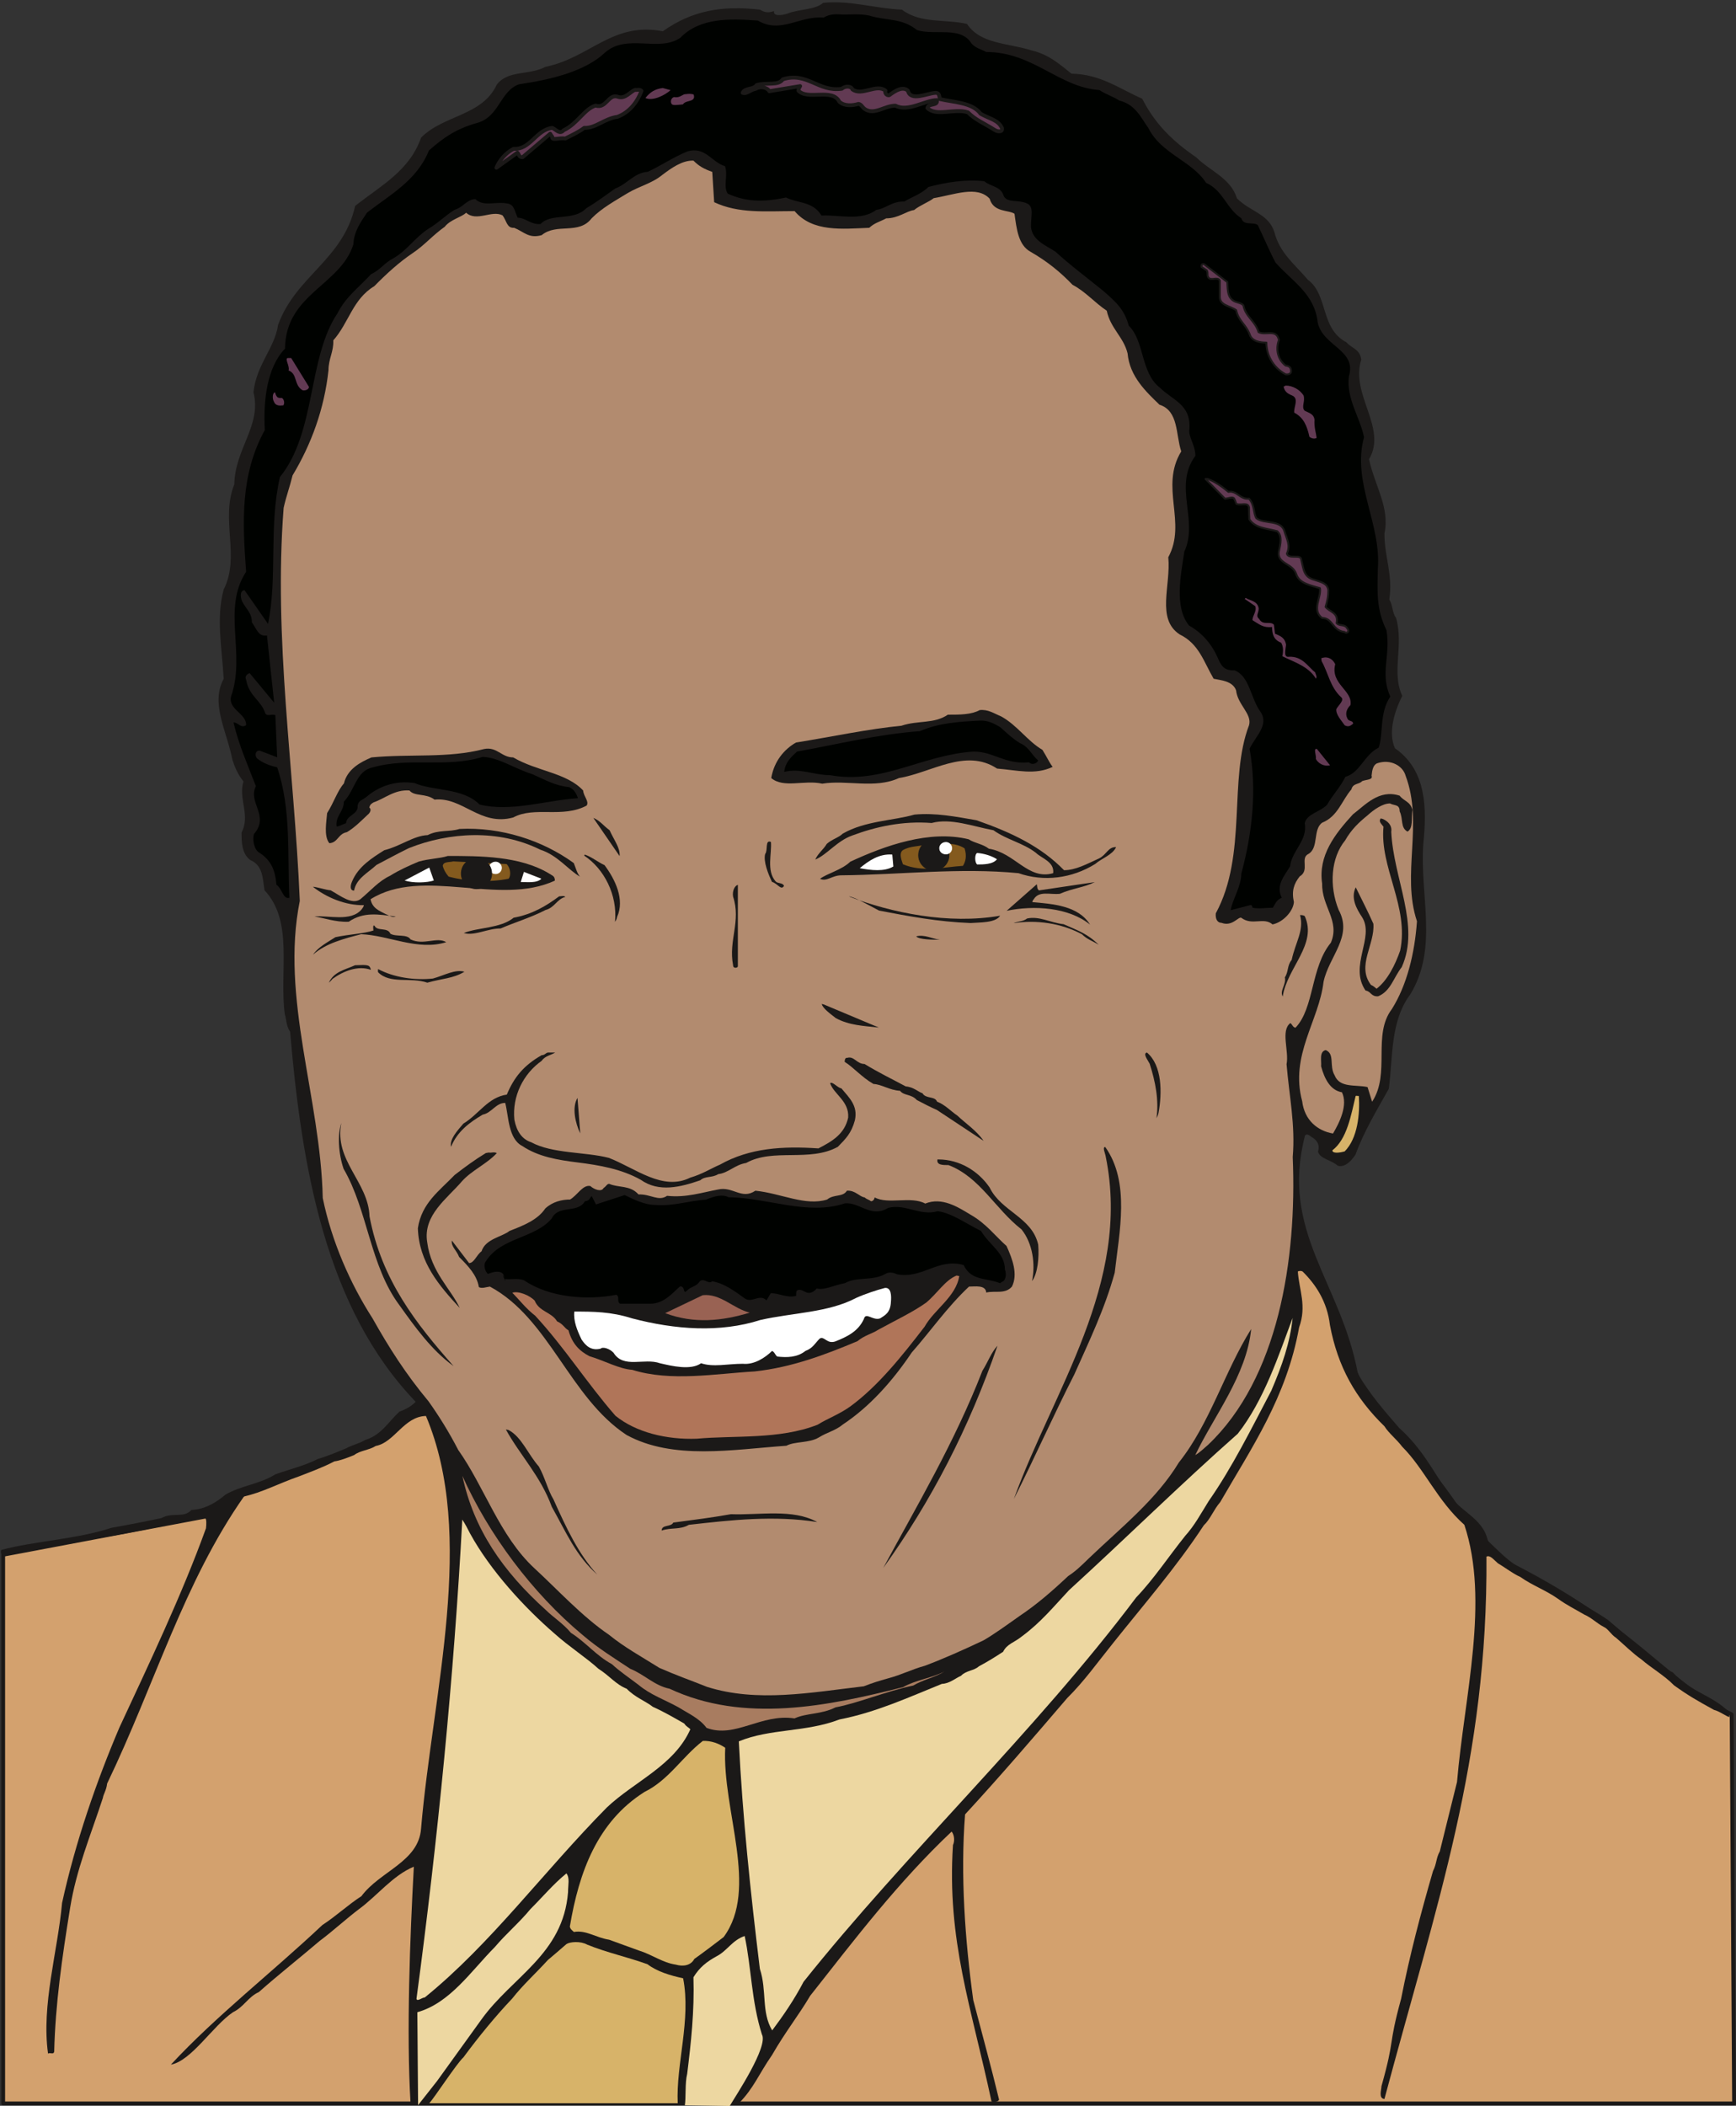 <svg xmlns="http://www.w3.org/2000/svg" xml:space="preserve" width="617.386" height="748.687" fill-rule="evenodd" stroke-linejoin="round" stroke-width="28.222" preserveAspectRatio="xMidYMid" version="1.2" viewBox="0 0 16335 19809"><rect x="0" y="0" width="16335" height="19809" fill="#333333" stroke="none"/><defs class="ClipPathGroup"><clipPath id="a" clipPathUnits="userSpaceOnUse"><path d="M0 0h16335v19809H0z"/></clipPath></defs><g class="SlideGroup"><g class="Slide" clip-path="url(#a)"><g class="Page"><g class="com.sun.star.drawing.ClosedBezierShape"><path fill="none" d="M12 11845h16325v7961H12z" class="BoundingBox"/><path fill="#D3A16E" d="M30 14622c515-142 1041-150 1960-399 414-254 905-406 1103-488 579-149 627-414 937-487l8256-1384c216 83 274 698 551 1216 112 153 663 767 910 1158 231 158 274 384 353 422 1325 653 1511 1135 2194 1467l23 3660H30v-5165Z"/><path fill="none" stroke="#1B1918" stroke-linejoin="miter" stroke-width="36" d="M30 14622c515-142 1041-150 1960-399 414-254 905-406 1103-488 579-149 627-414 937-487l8256-1384c216 83 274 698 551 1216 112 153 663 767 910 1158 231 158 274 384 353 422 1325 653 1511 1135 2194 1467l23 3660H30v-5165Z"/></g><g class="com.sun.star.drawing.ClosedBezierShape"><path fill="none" d="M7 22h16267v19765H7z" class="BoundingBox"/><path fill="#1B1918" d="M3863 19785c-40-663-5-1567 31-2225-198 82-343 272-516 399-122 92-241 203-371 300-190 162-381 312-571 480-104 48-140 140-244 190-191 130-391 458-584 493 429-462 945-861 1425-1313 132-86 241-190 368-272 175-236 538-322 561-635 109-1280 522-2754 46-3882-208 5-295 249-472 282-64 41-145 41-204 86-63 26-139 54-185 59-122 63-226 99-330 140-196 68-353 154-521 190-566 806-838 1766-1288 2701-7 64-35 99-40 135-117 358-249 670-308 1033-76 470-139 905-150 1354-7 31-35 5-58 18-64-457 91-960 132-1417 127-579 325-1146 539-1649 276-594 589-1249 815-1875 5-38 5-87-5-92L35 14643c-22 0-34-50-22-63 322-86 706-99 1036-208 160-28 317-59 472-92 99-58 209 5 280-76 137-5 246-81 322-145 150-86 325-99 468-190 144-51 279-82 401-145 96-28 178-64 264-99 59-33 127-46 180-79 155-48 214-167 323-267 64-22 122-58 152-93-845-879-1071-2193-1181-3480-40-59-35-127-50-163-54-406 86-874-191-1168-18-122-18-236-135-285-81-63-81-172-81-259 86-162-33-317 18-480-51-63-81-132-104-203-51-267-209-531-82-762-17-295-73-574 0-841 158-310-33-659 100-989 5-335 259-554 180-866 28-262 201-417 231-632 168-463 612-613 726-1121 244-193 511-330 620-642 210-214 575-203 712-498 105-140 303-86 458-168 421-86 630-426 1105-335 276-196 561-244 914-203 51 30 81 30 132 13-10 63 109 33 145 17 104-35 244-30 317-94 249-27 498 54 742 64 178 134 404 86 612 134 127 191 381 178 607 249 163 38 267 132 376 219 272 5 447 139 666 236 121 239 289 401 508 551 134 132 325 196 383 386 127 127 300 145 353 320 51 196 191 300 314 445 195 145 114 457 363 589 53 59 127 64 140 163-105 330 248 642 73 937 54 249 198 457 145 699 0 221 81 389 46 620 35 59 25 122 63 173 76 262-46 510 59 734-82 163-132 353-69 493 300 208 300 571 267 896-36 491 144 978-122 1418-191 254-163 594-203 889-110 198-237 406-313 619-51 77-109 122-167 105-69-59-168-64-186-133 23-76-23-116-63-139-28-23-46-28-59-13-237 909 338 1377 498 2245 117 196 254 353 389 508 208 186 317 399 449 597 112 191 338 242 384 463 91 86 167 167 264 231 94 76 193 109 262 163 109 28 190 110 266 137 115 82 242 145 341 216 127 105 213 191 325 277 38 54 86 69 132 104 58 41 91 87 150 110 172 190 365 208 533 376v45c-35-10-94-56-145-68-157-87-238-132-376-231-89-92-221-168-307-244-81-56-168-143-236-201-54-36-76-86-117-104-69-36-114-86-185-117-87-51-168-91-242-145-122-86-244-127-360-209-74-33-138-86-209-127-40-33-73-81-109-64 13 1912-467 3258-960 5102-58-5-28-87-28-120 132-469 58-358 185-823 82-416 186-807 300-1201 36-71 28-122 64-185 58-237 104-417 162-653 69-810 308-1702 69-2419-254-226-376-526-584-734-59-77-127-127-168-193-272-265-439-559-513-953-26-221-135-383-257-503-23-12-45 0-45 0 12 173 86 323 12 526-118 658-448 1133-742 1643-64 74-92 160-155 219-262 399-567 748-856 1111-145 180-267 353-430 515-312 364-629 734-960 1093-45 574 0 1186 77 1747 109 417 162 602 243 937-12 23-48 23-71 18-190-891-421-1516-363-2413 23-51 5-109-13-127-503 475-906 1006-1331 1545-109 185-231 335-358 556-127 183-172 312-312 454H3863Z"/></g><g class="com.sun.star.drawing.ClosedBezierShape"><path fill="none" d="M2171 133h10913v8430H2171z" class="BoundingBox"/><path fill="#000200" d="M7893 135c88 6 195-9 284 11 173 53 305 20 452 137 165 53 412-41 513 127 41 46 104 58 137 79 442 0 684 332 1065 358 66 43 134 63 188 99 152 38 200 155 274 259 122 244 406 305 543 515 163 74 188 239 331 333 23 74 111 31 155 64 61 127 114 254 167 353 158 178 369 294 397 564 50 226 368 256 294 505-28 211 104 384 142 574-116 423 163 811 130 1238-5 219-15 381 81 577 41 241-63 404 36 625-104 154-64 348-109 480-138 68-176 238-313 274-51 102-122 173-173 264-68 69-190 84-210 173 30 160-122 259-138 406-53 89-137 178-78 295-49 20-59 53-84 94-64 0-132 13-191 0 0-5-5-21-15-26l-190 49c10-89 99-221 99-343 106-391 147-795 78-1176 59-120 186-226 102-348-94-130-102-336-244-389-104 5-129-53-157-117-56-129-148-236-270-304-142-173-78-475-45-696 137-295-107-615 104-901 0-106-69-175-56-254 15-231-160-269-279-388-181-140-143-440-292-582-41-157-130-231-237-325-162-132-320-249-452-371-107-68-216-109-231-231-3-99 31-188-33-221-84-43-196 0-226-79-25-84-127-84-180-132-178-20-359 10-526 54-69 68-158 94-226 137-117-5-175 68-264 78-143 110-359 44-516 54-84-137-217-112-334-170-226 48-383 38-548-36-46-69 5-175-26-259-127-36-185-191-358-137-137 58-244 132-368 190-132 10-191 115-308 158-88 63-182 132-271 185-122 125-328 41-430 148-89 10-142-59-216-59-30-63-30-117-88-132-122-25-232 33-310-43-79 2-112 76-196 101-94 59-157 127-246 178-137 92-196 201-333 280-84 43-117 106-206 147-122 132-236 211-315 366-284 421-200 1120-543 1543-107 469-21 944-112 1381l-221-317c-48 5-36 68-25 101 40 79 94 110 94 201 48 69 63 137 142 124l68 633-231-279c-28 10-48 33-33 63 28 158 142 191 181 318 25 30 58 0 94 15l17 396-165-63c-45 0-45 50-25 73 58 46 122 69 190 84 135 399 94 820 115 1227-59 20-69-89-122-122-10-130-46-226-158-300-58-30-68-137-53-178 150-170-61-297 18-449-79-206-160-384-211-600 46 0 68 59 119 26 5-109-171-148-142-269 142-404-88-826 142-1174-35-470-56-912 176-1334-16-275 20-590 190-765 5-516 521-594 643-980 5-125 73-216 129-300 224-173 470-305 582-584 137-122 261-206 452-259 211-56 216-300 396-364 310-45 625-124 810-299 206-181 506 0 707-138 185-190 464-182 731-162 216 127 391-48 618-28 31-20 79-35 143-31Z"/></g><g class="com.sun.star.drawing.ClosedBezierShape"><path fill="none" d="M6964 712h2485v544H6964z" class="BoundingBox"/><path fill="#623A53" d="M7366 746c231-72 334 122 555 89 35-30 89-25 99 5 89 69 226-56 312 13-13 20 20 61 46 35 48-35 117-78 165-35 25 104 178 25 262 20 34 0 34 36 39 59 122 30 305 30 383 138 89 51 163 56 201 134 10 39-38 39-69 18-109-68-183-96-251-165-127-41-298 43-382-41 10-49 102-15 89-74-109 0-272 115-389 52-107 0-201 96-294 28-23-21-28-40-54-45-53 17-132 24-180-20-66-132-295-10-385-104 0-8 5-28 16-43l-290 48c-20-38-89-48-127-23-56 10-84 53-124 38 20-48 104-28 132-73 99-28 203 10 246-54Z"/><path fill="none" stroke="#1B1918" stroke-linecap="square" stroke-linejoin="miter" stroke-width="36" d="M7366 746c231-72 334 122 555 89 35-30 89-25 99 5 89 69 226-56 312 13-13 20 20 61 46 35 48-35 117-78 165-35 25 104 178 25 262 20 34 0 34 36 39 59 122 30 305 30 383 138 89 51 163 56 201 134 10 39-38 39-69 18-109-68-183-96-251-165-127-41-298 43-382-41 10-49 102-15 89-74-109 0-272 115-389 52-107 0-201 96-294 28-23-21-28-40-54-45-53 17-132 24-180-20-66-132-295-10-385-104 0-8 5-28 16-43l-290 48c-20-38-89-48-127-23-56 10-84 53-124 38 20-48 104-28 132-73 99-28 203 10 246-54Z"/></g><g class="com.sun.star.drawing.ClosedBezierShape"><path fill="none" d="M6073 828h238v105h-238z" class="BoundingBox"/><path fill="#623A53" d="m6236 828 74 20c-49 44-164 107-237 74 45-56 88-84 163-94Z"/></g><g class="com.sun.star.drawing.ClosedBezierShape"><path fill="none" d="M4632 826h1426v804H4632z" class="BoundingBox"/><path fill="#623A53" d="M5978 845c10 5 43-9 58 10-38 102-111 201-226 244-123 16-206 109-313 104-53 40-109 65-178 100-53-10-132 23-122-15-15-20-20-30-20-30l-260 221c-36 0-31-26-48-43l-198 142c25-64 88-142 162-178 158 10 212-180 364-197 38 17 69 65 107 22 130-60 193-199 300-232 100 33 120-110 206-84 74 30 125-54 168-64Z"/><path fill="none" stroke="#1B1918" stroke-linecap="square" stroke-linejoin="miter" stroke-width="36" d="M5978 845c10 5 43-9 58 10-38 102-111 201-226 244-123 16-206 109-313 104-53 40-109 65-178 100-53-10-132 23-122-15-15-20-20-30-20-30l-260 221c-36 0-31-26-48-43l-198 142c25-64 88-142 162-178 158 10 212-180 364-197 38 17 69 65 107 22 130-60 193-199 300-232 100 33 120-110 206-84 74 30 125-54 168-64Z"/></g><g class="com.sun.star.drawing.ClosedBezierShape"><path fill="none" d="M6313 883h219v107h-219z" class="BoundingBox"/><path fill="#623A53" d="M6452 886c26-4 44-4 64 0 10 0 15 5 15 27-5 48-79 28-105 69-53 5-97 13-107-5-15-26 0-59 25-64 54 12 82-31 108-27Z"/></g><g class="com.sun.star.drawing.ClosedBezierShape"><path fill="none" d="M2643 1510h10692v14439H2643z" class="BoundingBox"/><path fill="#B28B6F" d="M6525 1511c53 53 99 78 177 106l18 285c231 109 480 84 757 84 170 200 450 167 702 157 53-48 92-53 160-89 114 0 188-68 262-78 53-44 137-74 185-112 191-31 407-122 526 5 38 132 180 104 234 142 20 142 35 295 152 358 163 94 285 196 394 310 122 64 205 165 322 244 36 168 158 246 196 401 20 221 178 364 300 483 183 58 152 284 205 439-205 336 56 668-122 996 26 267-116 579 107 726 183 89 226 257 320 417 69 15 178 20 211 109 15 137 152 221 122 328-196 510-13 1217-313 1770-5 54 16 89 54 89 99 38 157-58 185-48 104 79 211-10 295 63 99-20 195-124 201-210-23-105 0-173 55-242 97-58 0-172 82-211 99-58 40-231 129-294 148-59 186-211 275-313 15-61 73-45 101-78 41-16 104-11 89-51 5-53 15-102 53-117 127-43 242 25 267 117 170 452-41 927 107 1369-21 301-94 600-236 826-186 244-11 607-186 872l-43-138c-114-25-262 11-310-111-53-89 5-201-84-237-63 16-38 100-43 153 33 122 89 226 196 244 58 119-21 282-84 388-147-25-269-127-290-304-117-432 158-755 201-1123 51-241 279-427 142-677-91-226-73-490 61-653 59-104 132-172 211-236 58-53 142-112 211-112 43 23 91 6 91 74 36 74 5 153 74 191 56-33 35-127 46-206-21-79-79-79-120-132-195-64-327 91-439 175-168 183-330 389-290 653-5 216 170 348 82 555-191 231-155 614-333 800-26-5-26-26-48-44-94 69-11 265-36 387 25 299 84 574 58 873 41 966-137 2083-797 2708-51 43-74 69-120 96 173-365 483-749 526-1186-249 397-388 889-680 1255-211 348-536 605-844 899-71 69-124 122-198 170-152 143-295 267-455 374-119 84-241 173-342 231-188 89-369 170-552 239-127 35-216 84-348 119-83 23-147 43-226 74-496 58-1004 155-1476 5-153-61-290-109-447-178-171-107-333-196-475-312-249-168-486-427-701-625-328-303-470-765-717-1113-89-172-180-317-279-457-216-259-374-508-528-782-209-325-384-722-468-1131-20-939-400-1882-216-2795-53-1247-248-2458-152-3698 25-112 56-190 84-305 177-294 299-627 338-990 0-107 50-175 45-280 148-167 181-386 386-510 110-112 231-224 364-313 109-73 187-167 299-246 54-69 158-89 201-132 99 89 241-28 343 25 40 54 40 122 109 117 91 36 137 104 259 69 142-117 348 0 470-158 94-96 221-165 340-238 117-69 226-89 328-173 79-59 183-136 290-132Z"/></g><g class="com.sun.star.drawing.ClosedBezierShape"><path fill="none" d="M11297 2476h861v1057h-861z" class="BoundingBox"/><path fill="#623A53" d="m11331 2486 217 167c5 82 0 166 94 191 33 10 48 15 58 30 21 107 112 146 142 250 69 36 167-35 192 74-33 89-10 185 63 241 36 5 51 18 51 54 0 20-20 33-51 28-121-64-181-186-181-298-53 0-137-10-157-78-36-94-105-125-127-227-64-44-154-44-154-127v-153c-25-40-84 10-109-30-13-23 0-33-13-64l-50-33c0-20 0-29 25-25Z"/><path fill="none" stroke="#1B1918" stroke-linecap="square" stroke-linejoin="miter" stroke-width="18" d="m11331 2486 217 167c5 82 0 166 94 191 33 10 48 15 58 30 21 107 112 146 142 250 69 36 167-35 192 74-33 89-10 185 63 241 36 5 51 18 51 54 0 20-20 33-51 28-121-64-181-186-181-298-53 0-137-10-157-78-36-94-105-125-127-227-64-44-154-44-154-127v-153c-25-40-84 10-109-30-13-23 0-33-13-64l-50-33c0-20 0-29 25-25Z"/></g><g class="com.sun.star.drawing.ClosedBezierShape"><path fill="none" d="M2696 3368h212v306h-212z" class="BoundingBox"/><path fill="#623A53" d="M2710 3368h30l167 271c0 30-48 40-64 30-79-51-43-153-128-184 15-38-42-117-5-117Z"/></g><g class="com.sun.star.drawing.ClosedBezierShape"><path fill="none" d="M12078 3627h312v500h-312z" class="BoundingBox"/><path fill="#623A53" d="M12098 3627c64 0 133 38 168 93 18 60-25 108 11 144 33 18 87 28 92 86-5 70 15 126 20 169-15 10-43 10-68-10-22-102-55-182-143-227-6-54 48-134-21-162-49-20-69-40-79-83l20-10Z"/></g><g class="com.sun.star.drawing.ClosedBezierShape"><path fill="none" d="M2567 3690h108v127h-108z" class="BoundingBox"/><path fill="#623A53" d="M2588 3691c5 20 10 30 20 43 10 10 24 10 44 10 15 5 31 41 15 69-35 5-74 5-89-33-20-36-11-89 10-89Z"/></g><g class="com.sun.star.drawing.ClosedBezierShape"><path fill="none" d="M11322 4497h1376v1466h-1376z" class="BoundingBox"/><path fill="#623A53" d="M11364 4506c73 25 142 78 195 121 79-15 110 74 194 64 54 61 39 137 69 184 74 58 229 10 264 122 23 78 59 132 23 211 15 58 135 0 135 58 23 89 23 163 123 188 68 23 122 33 132 96 0 70-10 101-26 159 36 48 125 53 104 152 26 33 79 5 102 54 20 15 0 53-28 30-117-15-109-132-211-132-100-74-5-193-20-280-80-26-192-41-222-130-33-107-180-96-165-211 18-84 33-152-15-195-105-28-206-28-262-112-3-42-3-80-3-110-10-54-68-21-115-33-10-5-10-26-25-51-13-23-54 0-87 0l-182-185h20Z"/><path fill="none" stroke="#1B1918" stroke-linecap="square" stroke-linejoin="miter" stroke-width="18" d="M11364 4506c73 25 142 78 195 121 79-15 110 74 194 64 54 61 39 137 69 184 74 58 229 10 264 122 23 78 59 132 23 211 15 58 135 0 135 58 23 89 23 163 123 188 68 23 122 33 132 96 0 70-10 101-26 159 36 48 125 53 104 152 26 33 79 5 102 54 20 15 0 53-28 30-117-15-109-132-211-132-100-74-5-193-20-280-80-26-192-41-222-130-33-107-180-96-165-211 18-84 33-152-15-195-105-28-206-28-262-112-3-42-3-80-3-110-10-54-68-21-115-33-10-5-10-26-25-51-13-23-54 0-87 0l-182-185h20Z"/></g><g class="com.sun.star.drawing.ClosedBezierShape"><path fill="none" d="M11712 5623h677v762h-677z" class="BoundingBox"/><path fill="#623A53" d="M11722 5624c30 25 111 25 122 99 0 48-33 68 5 101 36 64 105 15 138 53l10 84c48 21 94 36 104 105-5 49-25 122 28 112 126-5 174 89 247 148 0 10 21 40 6 58-69-117-212-158-316-211 10-48 10-91-11-127-78-30-83-90-86-148-84 10-120-26-184-64 0-43 43-84 26-132l-99-68 10-10Z"/></g><g class="com.sun.star.drawing.ClosedBezierShape"><path fill="none" d="M12433 6184h300v649h-300z" class="BoundingBox"/><path fill="#623A53" d="M12441 6190c53-19 100 10 123 58-48 188 168 247 143 385-33 33-54 79-28 127 13 30 53 15 53 48-20 15-40 36-79 15-33-48-84-101-79-152 20-38 79-84 46-112-104-95-121-227-184-339-4-25-4-35 5-30Z"/></g><g class="com.sun.star.drawing.ClosedBezierShape"><path fill="none" d="M7257 6679h2649v695H7257z" class="BoundingBox"/><path fill="#1B1918" d="M9218 6680c80-9 133 31 202 59 152 83 246 231 389 315 43 69 63 117 96 160-165 79-333 31-523 16-296-196-621 40-923 89-226 104-490 15-722 53-168-38-364 46-480-53 27-158 121-270 233-334 348-56 674-127 992-158 157-53 305-15 437-104 114 0 221 0 299-43Z"/></g><g class="com.sun.star.drawing.ClosedBezierShape"><path fill="none" d="M7379 6779h2390v532H7379z" class="BoundingBox"/><path fill="#000200" d="M9219 6779c74-4 133 25 196 64 69 63 114 105 183 148 84 35 107 109 170 162-5 24-53 50-86 18-226 22-330-101-522-101-490 33-858 310-1350 222-152 0-279-69-431-31 10-90 63-138 121-191 384-69 766-164 1155-192 185-79 368-89 564-99Z"/></g><g class="com.sun.star.drawing.ClosedBezierShape"><path fill="none" d="M3066 7041h2463v892H3066z" class="BoundingBox"/><path fill="#1B1918" d="M4555 7046c122-24 163 79 274 79 226 132 501 143 658 311 5 59 59 102 33 142-228 122-490 3-691 112-312 85-475-195-740-168-84-63-188-27-236-86-142-10-231 76-338 112-35 20-35 33-40 48 25 20 5 53-16 69-63 59-122 120-195 163-84 16-84 99-165 104-55-68-26-208-21-283 64-101 97-210 158-279 33-138 160-202 259-245 368-35 721 10 1060-79Z"/></g><g class="com.sun.star.drawing.ClosedBezierShape"><path fill="none" d="M12373 7044h144v160h-144z" class="BoundingBox"/><path fill="#623A53" d="m12392 7046 123 153c-58 15-113-20-133-59 5-36-27-104 10-94Z"/></g><g class="com.sun.star.drawing.ClosedBezierShape"><path fill="none" d="M3165 7120h2276v656H3165z" class="BoundingBox"/><path fill="#000200" d="M4542 7120c152 5 300 111 465 162 124 54 211 108 350 123 49 25 64 58 82 104-298 18-633 133-927 59-155-158-433-125-609-201-190-31-348 38-452 127-38 33-78 33-86 84 8 87-104 87-109 166-33 10-74 35-89 30-12-99 68-137 68-232 110-117 115-290 272-323 348-99 696 7 1035-99Z"/></g><g class="com.sun.star.drawing.ClosedBezierShape"><path fill="none" d="M7671 7658h2832v619H7671z" class="BoundingBox"/><path fill="#1B1918" d="M8604 7663c200-19 391 20 584 53 333 116 608 248 824 470 109 0 216-59 330-111 69-33 86-111 160-106-33 73-137 106-196 158-220 137-485 170-722 87-554-54-1112 15-1667 20-89 0-137 63-201 33 71-53 201-81 285-161 327-152 745-301 1113-211 59 38 132 43 191 89 246 38 368 298 605 230 13-108-109-139-163-192-122-94-275-122-399-212-191-35-401-117-582-68-269-21-521 33-748 118-142 50-238 182-347 226 30-64 73-89 109-148 48-43 111-58 150-96 210-121 473-121 674-179Z"/></g><g class="com.sun.star.drawing.ClosedBezierShape"><path fill="none" d="M5583 7694h249v360h-249z" class="BoundingBox"/><path fill="#1B1918" d="M5583 7694c63 25 99 78 153 116 43 95 102 169 94 243l-247-359Z"/></g><g class="com.sun.star.drawing.ClosedBezierShape"><path fill="none" d="M12738 7699h515v1675h-515z" class="BoundingBox"/><path fill="#1B1918" d="M13012 7704c44 20 89 58 79 121 21 443 275 880 99 1272-78 100-104 227-222 275-68 5-68-48-119-54-159-233 89-501-33-691-53-79-108-181-59-280 54 112 112 221 166 343 15 196-160 395-23 575 23 10 33 20 53 36 103-79 176-226 222-359 86-414-194-780-157-1165-27-35-45-48-27-78l21 5Z"/></g><g class="com.sun.star.drawing.ClosedBezierShape"><path fill="none" d="M3300 7795h2158v585H3300z" class="BoundingBox"/><path fill="#1B1918" d="M4323 7798c389-20 781 106 1076 321 20 48 28 91 58 127-106-59-211-202-373-253-392-195-860-165-1236-15-115 56-201 104-305 158-79 74-191 127-211 242-42 0-35-49-20-84 58-142 187-222 304-296 153-38 276-137 408-142 104-53 205-28 299-58Z"/></g><g class="com.sun.star.drawing.ClosedBezierShape"><path fill="none" d="M7196 7915h183v436h-183z" class="BoundingBox"/><path fill="#1B1918" d="M7254 7920c10 108-44 271 44 371 20 23 68 10 79 43-28 46-59-23-113-38-36-75-83-194-64-263 28-34-4-137 54-113Z"/></g><g class="com.sun.star.drawing.ClosedBezierShape"><path fill="none" d="M8475 7937h614v237h-614z" class="BoundingBox"/><path fill="#845A1E" d="M8707 7942c112 11 250-37 369 38 23 70 10 126-15 165-173 10-380 64-565-15-20-55-35-108 0-133 79-44 147-29 211-55Z"/></g><g class="com.sun.star.drawing.ClosedBezierShape"><path fill="none" d="M8090 8038h317v149h-317z" class="BoundingBox"/><path fill="#FFF" d="m8396 8039 10 112c-84 51-211 36-316 16 84-70 183-138 306-128Z"/></g><g class="com.sun.star.drawing.ClosedBezierShape"><path fill="none" d="M9176 8024h206v109h-206z" class="BoundingBox"/><path fill="#FFF" d="M9195 8024c63 5 133 25 186 59-38 49-128 49-186 49-25-18-25-98 0-108Z"/></g><g class="com.sun.star.drawing.ClosedBezierShape"><path fill="none" d="M5497 8039h338v634h-338z" class="BoundingBox"/><path fill="#1B1918" d="M5502 8039c63 20 127 73 186 99 99 132 193 323 119 486-5 28-15 38-20 48 25-254-104-501-290-623l5-10Z"/></g><g class="com.sun.star.drawing.ClosedBezierShape"><path fill="none" d="M2944 8051h2278v622H2944z" class="BoundingBox"/><path fill="#1B1918" d="M4214 8052c305 0 675 0 949 163 33 23 58 23 58 69-525 244-1243-133-1734 175 15 85 85 110 138 138 46 20 69 36 99 25-162-20-300-48-443 49-127 5-236-38-322-49 127-15 343 54 444-68 21-26 21-39 21-39-176 3-354-74-480-173 33 0 126 31 167 33 92 51 201 140 280 84 101-84 171-170 280-221 86-54 185-98 269-133 97-28 196-28 274-53Z"/></g><g class="com.sun.star.drawing.ClosedBezierShape"><path fill="none" d="M4166 8103h636v186h-636z" class="BoundingBox"/><path fill="#845A1E" d="m4265 8103 501 25c33 28 48 102 20 138-183 38-410 23-565-20-30-36-45-65-55-100 5-43 60-33 99-43Z"/></g><g class="com.sun.star.drawing.ClosedBezierShape"><path fill="none" d="M3807 8160h276v142h-276z" class="BoundingBox"/><path fill="#FFF" d="m4039 8161 43 122c-64 21-192 26-275 0l232-122Z"/></g><g class="com.sun.star.drawing.ClosedBezierShape"><path fill="none" d="M4900 8202h195v98h-195z" class="BoundingBox"/><path fill="#FFF" d="m4930 8202 164 64c-41 44-134 31-194 31l30-95Z"/></g><g class="com.sun.star.drawing.ClosedBezierShape"><path fill="none" d="M9471 8298h831v401h-831z" class="BoundingBox"/><path fill="#1B1918" d="M9756 8318c5 20 0 43 20 58l525-78c-97 50-211 58-328 110-95 10-197-32-247 53-8 5-13 25-13 25 196 18 433 33 544 212-200-163-526-184-785-130l284-250Z"/></g><g class="com.sun.star.drawing.ClosedBezierShape"><path fill="none" d="M6888 8324h57v781h-57z" class="BoundingBox"/><path fill="#1B1918" d="M6943 8324v766c0 15-45 25-45-10-45-235 77-413 0-645-10-58 19-106 45-111Z"/></g><g class="com.sun.star.drawing.ClosedBezierShape"><path fill="none" d="M4363 8429h958v357h-958z" class="BoundingBox"/><path fill="#1B1918" d="M5261 8432c20 0 43-9 59 5-79 20-102 102-186 123-142 73-284 114-423 174-127 0-246 73-347 43 132-54 347-43 469-144 179-33 306-111 428-201Z"/></g><g class="com.sun.star.drawing.ClosedBezierShape"><path fill="none" d="M7988 8433h1424v251H7988z" class="BoundingBox"/><path fill="#1B1918" d="M7988 8433c396 153 938 266 1423 181-43 69-191 62-279 69-310-12-581-64-860-117-104-54-241-133-284-133Z"/></g><g class="com.sun.star.drawing.ClosedBezierShape"><path fill="none" d="M12060 8608h248v767h-248z" class="BoundingBox"/><path fill="#1B1918" d="M12233 8608c10 0 32 0 44 10 121 265-167 486-207 756-32-53 35-112 20-180 36-55 20-111 64-164 36-168 118-275 79-422Z"/></g><g class="com.sun.star.drawing.ClosedBezierShape"><path fill="none" d="M9538 8635h802v255h-802z" class="BoundingBox"/><path fill="#1B1918" d="M9665 8640c116-24 215 39 343 54 132 58 226 90 331 194-56-36-110-51-158-99-195-105-428-138-643-105 38-18 88-13 127-44Z"/></g><g class="com.sun.star.drawing.ClosedBezierShape"><path fill="none" d="M2946 8706h1254v275H2946z" class="BoundingBox"/><path fill="#1B1918" d="M3525 8710c25 53 123 10 148 73 53 33 157 0 190 54 125 59 247-28 336 26-267 84-541-65-801-75-163 43-331 85-452 192 45-69 137-117 210-164 132-28 270-33 358-63 0 0-10-63 11-43Z"/></g><g class="com.sun.star.drawing.ClosedBezierShape"><path fill="none" d="M8621 8803h223v39h-223z" class="BoundingBox"/><path fill="#1B1918" d="M8621 8808c79-19 143 21 222 32-59 0-197 0-222-32Z"/></g><g class="com.sun.star.drawing.PolyPolygonShape"><path fill="none" d="M9004 8854h988v96h-988z" class="BoundingBox"/></g><g class="com.sun.star.drawing.ClosedBezierShape"><path fill="none" d="M3094 9078h397v168h-397z" class="BoundingBox"/><path fill="#1B1918" d="M3341 9080c43 0 113-9 133 10 15 15 15 33 15 33-118-43-255 10-360 85-10 15-35 36-35 36 50-106 153-121 247-164Z"/></g><g class="com.sun.star.drawing.ClosedBezierShape"><path fill="none" d="M3556 9116h815v129h-815z" class="BoundingBox"/><path fill="#1B1918" d="M3558 9116c147 79 344 108 516 89 108-30 207-89 296-64-104 64-212 64-349 103-157-54-351 16-463-98-4-10 0-30 0-30Z"/></g><g class="com.sun.star.drawing.ClosedBezierShape"><path fill="none" d="M7732 9444h538v223h-538z" class="BoundingBox"/><path fill="#1B1918" d="m7752 9449 517 217c-138-15-280-20-405-89-49-39-122-90-132-133l20 5Z"/></g><g class="com.sun.star.drawing.ClosedBezierShape"><path fill="none" d="M4241 9900h3811v1273H4241z" class="BoundingBox"/><path fill="#1B1918" d="M5160 9901h64c-38 25-94 30-127 78-173 122-279 333-257 554 21 110 72 184 158 212 201 109 505 89 731 147 254 99 507 315 766 186 114-33 196-87 279-122 280-158 595-176 927-153 133-68 247-137 280-290 10-155-132-216-170-323 23-20 68 43 106 48 74 89 158 163 127 301-33 122-86 173-160 249-266 147-609 10-863 152-104 16-168 94-262 105-63 38-122 15-170 58-183 63-389 117-560-5-183-102-388-137-594-163-186-23-369-53-521-155-132-68-127-278-160-405-89 0-127 94-211 110-127 74-241 161-299 303-15-71 58-150 116-218 148-90 232-248 409-273 69-165 160-275 328-371 33 0 38-25 63-25Z"/></g><g class="com.sun.star.drawing.ClosedBezierShape"><path fill="none" d="M10775 9901h147v619h-147z" class="BoundingBox"/><path fill="#1B1918" d="M10792 9901c144 121 144 379 109 569-8 31-13 33-19 49 24-170-10-344-64-512-16-33-68-96-26-106Z"/></g><g class="com.sun.star.drawing.ClosedBezierShape"><path fill="none" d="M7947 9948h1309v786H7947z" class="BoundingBox"/><path fill="#1B1918" d="M7973 9951c63-19 89 58 162 58 138 84 250 137 388 211 73 5 119 53 157 64 31 55 117 25 137 79 79 31 128 89 192 132 78 74 183 143 246 237l-438-290c-63-28-122-58-190-94-54-59-122-39-158-87-99-5-173-61-250-64-114-66-188-157-271-208 0-8 0-42 25-38Z"/></g><g class="com.sun.star.drawing.ClosedBezierShape"><path fill="none" d="M12537 10308h253v537h-253z" class="BoundingBox"/><path fill="#D7B369" d="M12786 10310c11 167-10 397-133 521-45 13-116 23-116-10 138-104 176-333 219-511 10-4 10 0 30 0Z"/></g><g class="com.sun.star.drawing.ClosedBezierShape"><path fill="none" d="M5406 10328h55v335h-55z" class="BoundingBox"/><path fill="#1B1918" d="m5434 10328 26 334c-47-97-80-245-26-334Z"/></g><g class="com.sun.star.drawing.ClosedBezierShape"><path fill="none" d="M3189 10564h1081v2288H3189z" class="BoundingBox"/><path fill="#1B1918" d="M3212 10564c-72 353 254 553 265 878 114 603 443 1015 791 1409-206-148-364-369-511-575-275-368-296-890-524-1281-50-147-58-325-21-431Z"/></g><g class="com.sun.star.drawing.ClosedBezierShape"><path fill="none" d="M9540 10790h1011v3312H9540z" class="BoundingBox"/><path fill="#1B1918" d="M10400 10790c236 332 132 800 89 1182-94 342-242 647-380 957-200 392-369 776-569 1172 364-1009 1106-2030 865-3218-5-35-35-93-5-93Z"/></g><g class="com.sun.star.drawing.ClosedBezierShape"><path fill="none" d="M3932 10841h744v1465h-744z" class="BoundingBox"/><path fill="#1B1918" d="M4602 10842c20 5 43-9 73 5-94 102-237 163-328 265-138 162-370 320-327 575 36 279 222 437 306 617-190-206-384-427-394-750 35-237 204-353 346-501 102-79 196-147 293-206 20-5 31-5 31-5Z"/></g><g class="com.sun.star.drawing.ClosedBezierShape"><path fill="none" d="M8820 10907h954v1145h-954z" class="BoundingBox"/><path fill="#1B1918" d="M8831 10907c195 0 373 106 481 264 109 226 399 279 457 537 10 122-5 274-58 343 33-158 7-354-99-486-249-194-390-491-687-605-56 0-114 0-104-53h10Z"/></g><g class="com.sun.star.drawing.ClosedBezierShape"><path fill="none" d="M4251 11137h5298v2517H4251z" class="BoundingBox"/><path fill="#1B1918" d="M5734 11137c88 38 195 10 274 99 114-5 188 69 269 13 178 20 335-33 478-59 142-33 223 99 353 11 244 25 470 147 675 83 64-53 148-20 186-83 79-6 119 58 167 63 21 20 41 20 59 36 20 0 31-16 36-36 122 69 343-15 475 58 158-63 305 31 427 105 147 83 231 200 338 294 56 123 109 265 51 382-64 74-158 36-242 56-5-74-106-56-162-56-206 193-368 427-539 620-177 264-394 509-648 677-69 58-148 73-226 122-92 55-226 35-305 78-508 36-1067 137-1504-101-537-353-727-1096-1286-1396-41 5-74 21-104 5-18-111-97-195-186-284-25-65-77-98-68-154l162 212c49-2 69-76 117-111 38-118 191-134 264-192 137-53 264-104 336-211 68-63 155-84 233-84 69-40 120-142 191-127 36 33 105 59 125 18 23-13 33-42 54-38Z"/></g><g class="com.sun.star.drawing.ClosedBezierShape"><path fill="none" d="M4559 11242h4907v1023H4559z" class="BoundingBox"/><path fill="#000200" d="M5878 11242c79 38 186 93 290 93 175 13 310-40 475-50 79-33 157-53 211-23 368 5 747 175 1095 58 137-15 248 142 407 43 162-43 300 79 467 31 132 15 275 122 407 185 83 137 226 207 226 365 18 43 5 94-16 109-15 5-30 18-30 18-132-54-269-18-343-171-244-68-383 132-627 87-36-18-79-23-109-3-123 69-271 23-382 87-110 20-188 68-265 50-25 33-68 54-104 33-30-15-63-33-84-10-5 10-5 31-5 46-84 23-157-25-238-25l-41 68c-64-68-137 31-206-20-94-69-195-142-305-160-33 33-78-36-116 0-31 48-74 48-107 76-10 10-31 25-31 25-20-15-5-53-48-53-63 53-147 163-279 163h-285c-35-21 0-64-35-84-276 53-629 28-870-137-64-21-112-5-175-11-69-116 48 122-21-48-33-35-94-20-142 0-28-20-47-89-20-119 142-227 457-212 620-403 63-132 243-43 312-162 51-5 41-33 64-48l40 78 270-88Z"/></g><g class="com.sun.star.drawing.ClosedBezierShape"><path fill="none" d="M4821 11999h4206v1537H4821z" class="BoundingBox"/><path fill="#B07559" d="m9001 11999 25 5c-30 195-236 315-325 475-211 274-437 559-701 752-103 74-212 112-306 171-360 142-787 99-1138 132-284 10-571-59-765-216-269-308-480-644-755-941-89-69-147-147-215-216 53-20 162 23 210 74 43 106 158 106 211 195 59 26 69 64 107 84 35 127 104 196 198 244 142 42 279 120 402 128 363 114 785 36 1153 15 348-38 666-158 967-285 63-54 137-69 195-107 153-84 330-168 452-256 104-87 178-211 285-254Z"/></g><g class="com.sun.star.drawing.ClosedBezierShape"><path fill="none" d="M5403 12114h2984v748H5403z" class="BoundingBox"/><path fill="#FFF" d="M8325 12116c63-9 63 79 58 132-5 100-53 123-101 154-69 25-135-64-153 5-53 117-157 167-267 211-81 30-106-54-149-26-46 46-64 90-134 116-78 63-177 63-266 53-23-20-23-41-48-53-64 63-168 132-275 121-142 0-279 34-393-5-97 69-275 26-387 0-148-53-343 54-437-99-36-38-100-59-122-38-89 21-138-26-178-85-43-88-78-175-69-264 178 0 343 0 544 64 405 106 826 137 1207 15 305-69 639-69 900-207 89-40 191-73 270-94Z"/></g><g class="com.sun.star.drawing.ClosedBezierShape"><path fill="none" d="M6259 12181h797v239h-797z" class="BoundingBox"/><path fill="#996253" d="M6612 12184c168-19 290 128 443 164-262 79-522 107-796 5l353-169Z"/></g><g class="com.sun.star.drawing.ClosedBezierShape"><path fill="none" d="M6952 12398h5212v6703H6952z" class="BoundingBox"/><path fill="#EDD7A1" d="M12163 12398c-25 236-99 447-201 685-188 358-368 722-589 1038-79 127-132 228-221 327-157 196-296 407-461 579-947 1260-2164 2404-3130 3616-84 162-190 317-295 457-104-173-48-373-116-579-89-727-163-1434-198-2140 294-122 629-84 947-206 348-68 654-210 964-335 71-2 127-53 180-76 48-51 122-46 168-89 86-46 147-84 228-137 36-74 109-89 173-142 180-132 300-280 447-437 554-506 1045-992 1588-1472 247-315 384-736 516-1089Z"/></g><g class="com.sun.star.drawing.ClosedBezierShape"><path fill="none" d="M8311 12659h1076v2093H8311z" class="BoundingBox"/><path fill="#1B1918" d="M9386 12659c-269 779-623 1461-1075 2091 309-574 669-1175 933-1855 53-84 83-173 142-236Z"/></g><g class="com.sun.star.drawing.ClosedBezierShape"><path fill="none" d="M4760 13447h861v1366h-861z" class="BoundingBox"/><path fill="#1B1918" d="M4785 13452c122 63 185 231 285 343 59 105 84 221 138 310 121 270 237 517 412 707-201-177-291-394-428-638-106-290-300-486-432-727l25 5Z"/></g><g class="com.sun.star.drawing.ClosedBezierShape"><path fill="none" d="M4351 13884h4538v2397H4351z" class="BoundingBox"/><path fill="#A87C60" d="M4351 13884c246 548 657 1102 1132 1497 148 127 310 226 447 317 138 56 226 158 371 188 700 328 1492 163 2196-15 122-69 269-84 391-148-84 54-206 79-295 133-254 53-523 167-731 205-137 69-269 51-386 104-315-48-559 191-828 89-65-89-174-137-263-193-132-73-264-117-376-211-89-68-178-127-251-195-153-84-239-201-386-295-69-84-173-152-232-211-411-369-683-765-789-1265Z"/></g><g class="com.sun.star.drawing.ClosedBezierShape"><path fill="none" d="M6226 14237h1465v163H6226z" class="BoundingBox"/><path fill="#1B1918" d="M6878 14244c271 10 580-54 812 74-404-64-802-20-1208 26-84 49-168 23-256 54 0-59 88-31 109-75 190-25 376-49 543-79Z"/></g><g class="com.sun.star.drawing.ClosedBezierShape"><path fill="none" d="M3918 14295h2579v4520H3918z" class="BoundingBox"/><path fill="#EDD7A1" d="M4350 14295c26 38 54 93 74 132 191 348 511 696 796 942 137 123 300 227 411 329 107 68 163 147 266 188 78 81 177 116 246 170 107 48 211 109 295 157 23 33 38 33 58 54-152 342-526 490-786 736-599 607-1089 1281-1713 1787-25 0-73 43-78 12 200-1492 353-3046 431-4507Z"/></g><g class="com.sun.star.drawing.ClosedBezierShape"><path fill="none" d="M5362 16376h1595v2116H5362z" class="BoundingBox"/><path fill="#D7B369" d="M6613 16377c79-4 153 25 211 64-30 589 320 1329-15 1781-97 74-186 142-276 206-33 63-106 73-175 53-124-18-226-96-345-132-102-38-191-68-281-102-127-20-216-93-332-73-21-20-33-26-38-51 86-513 259-986 702-1266 228-112 353-328 549-480Z"/></g><g class="com.sun.star.drawing.ClosedBezierShape"><path fill="none" d="M4601 8106h122v117h-122z" class="BoundingBox"/><path fill="#FFF" d="M4664 8110c29 0 54 25 54 54 0 31-25 54-54 54-34 0-59-23-59-54 0-29 25-54 59-54Z"/><path fill="none" stroke="#FFF" stroke-linejoin="miter" stroke-width="8" d="M4664 8110c29 0 54 25 54 54 0 31-25 54-54 54-34 0-59-23-59-54 0-29 25-54 59-54Z"/></g><g class="com.sun.star.drawing.ClosedBezierShape"><path fill="none" d="M4337 8071h295v294h-295z" class="BoundingBox"/><path fill="#1B1918" d="M4484 8075c78 0 142 63 142 143 0 78-64 142-142 142-80 0-143-64-143-142 0-80 63-143 143-143Z"/><path fill="none" stroke="#1B1918" stroke-linejoin="miter" stroke-width="8" d="M4484 8075c78 0 142 63 142 143 0 78-64 142-142 142-80 0-143-64-143-142 0-80 63-143 143-143Z"/></g><g class="com.sun.star.drawing.ClosedBezierShape"><path fill="none" d="M8640 7898h294v294h-294z" class="BoundingBox"/><path fill="#1B1918" d="M8787 7902c78 0 142 63 142 143 0 78-64 142-142 142-80 0-143-64-143-142 0-80 63-143 143-143Z"/><path fill="none" stroke="#1B1918" stroke-linejoin="miter" stroke-width="8" d="M8787 7902c78 0 142 63 142 143 0 78-64 142-142 142-80 0-143-64-143-142 0-80 63-143 143-143Z"/></g><g class="com.sun.star.drawing.ClosedBezierShape"><path fill="none" d="M8838 7920h122v118h-122z" class="BoundingBox"/><path fill="#FFF" d="M8901 7925c29 0 54 25 54 54 0 31-25 54-54 54-34 0-59-23-59-54 0-29 25-54 59-54Z"/><path fill="none" stroke="#FFF" stroke-linejoin="miter" stroke-width="8" d="M8901 7925c29 0 54 25 54 54 0 31-25 54-54 54-34 0-59-23-59-54 0-29 25-54 59-54Z"/></g><g class="com.sun.star.drawing.ClosedBezierShape"><path fill="none" d="M3927 17623h1424v2181H3927z" class="BoundingBox"/><path fill="#EDD7A1" d="m3934 19803 178-226 416-577c291-407 771-615 817-1200 0-73 18-132-15-177-122 99-216 213-338 335-109 132-224 226-336 358-224 226-422 527-729 613l7 874Z"/></g><g class="com.sun.star.drawing.ClosedBezierShape"><path fill="none" d="M4038 18268h2414v1518H4038z" class="BoundingBox"/><path fill="#D7B369" d="M6377 19785c-17-368 127-786 51-1175-122-27-244-63-335-132-186-68-382-109-568-185-63-35-162-27-195-5-71 63-122 104-175 150-127 139-232 231-336 363-155 163-318 362-458 552-63 56-277 386-322 432h2338Z"/></g><g class="com.sun.star.drawing.ClosedBezierShape"><path fill="none" d="M6444 18212h735v1600h-735z" class="BoundingBox"/><path fill="#EDD7A1" d="M6866 19811c59-99 367-562 303-674-99-312-99-631-162-925-118 40-164 139-263 190-96 53-161 104-219 198 10 319-23 618-59 909-22 86-10 226-22 295l422 7Z"/></g></g></g></g></svg>
